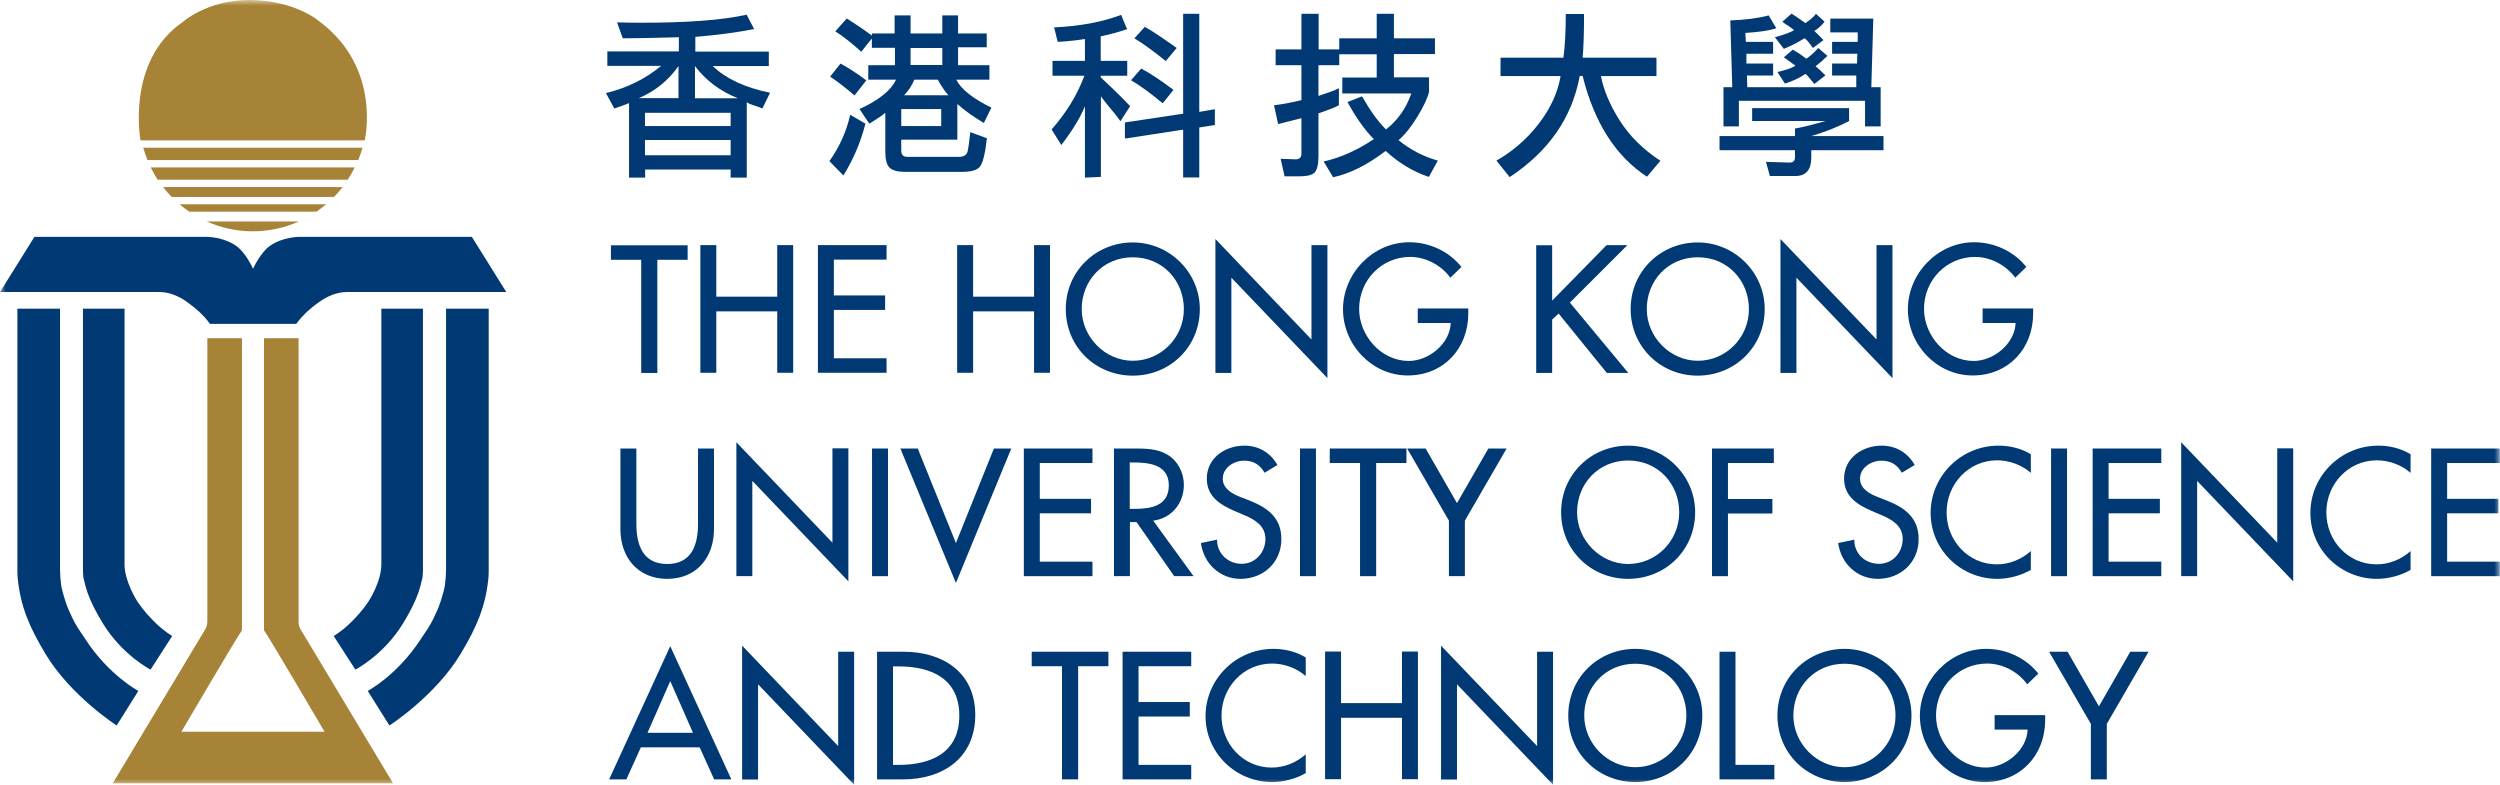 <svg width="223" height="70" viewBox="0 0 223 70" fill="none" xmlns="http://www.w3.org/2000/svg">
<g clip-path="url(#clip0_2553_3843)">
<mask id="mask0_2553_3843" style="mask-type:luminance" maskUnits="userSpaceOnUse" x="0" y="0" width="223" height="70">
<path d="M223 0H0V70H223V0Z" fill="white"/>
</mask>
<g mask="url(#mask0_2553_3843)">
<path d="M66.612 9.119V15.843H65.174V15.124H57.548V15.843H56.11V9.199C55.854 9.311 55.406 9.471 54.799 9.678L54.048 8.305C55.934 7.842 57.565 7.043 58.971 5.877H54.175V4.584H60.554V3.322C58.22 3.386 56.557 3.418 55.55 3.418L55.039 1.996C55.63 2.012 56.365 2.028 57.229 2.028C61.353 2.028 64.47 1.789 66.596 1.31L67.268 2.587C65.861 2.875 64.119 3.114 62.024 3.29V4.6H68.579V5.893H63.575C64.758 7.027 66.469 7.826 68.691 8.273L68.003 9.678C67.795 9.582 67.572 9.503 67.316 9.423C67.06 9.343 66.836 9.263 66.628 9.135L66.612 9.119ZM56.989 8.752H60.522V5.893C59.627 7.171 58.444 8.129 56.989 8.752ZM65.174 10.062H57.532V11.243H65.174V10.062ZM57.532 13.847H65.174V12.489H57.532V13.847ZM61.992 5.893V8.768H65.829C64.246 8.145 62.968 7.187 61.992 5.893Z" fill="#003974"/>
<path d="M77.195 11.036C76.763 12.713 76.108 14.246 75.229 15.651L73.982 14.374C74.893 13.08 75.516 11.707 75.836 10.237L77.179 11.02L77.195 11.036ZM76.22 8.512C75.388 7.794 74.653 7.235 74.046 6.836L74.973 5.67C75.708 6.069 76.475 6.564 77.275 7.171L76.22 8.512ZM77.738 2.987H79.8V1.374H81.223V2.987H84.053V1.374H85.459V2.987H88.017V4.216H85.459V5.813H88.257V7.107H85.299C85.715 7.938 86.754 8.784 88.433 9.598L87.761 10.972C86.802 10.397 86.019 9.838 85.395 9.279V12.457H80.392V13.447C80.392 13.815 80.568 13.991 80.936 13.991H85.539C85.971 13.991 86.227 13.831 86.307 13.511C86.387 13.176 86.466 12.601 86.546 11.787L88.033 12.329C87.873 13.767 87.649 14.629 87.362 14.917C87.09 15.204 86.562 15.332 85.763 15.332H80.744C80.088 15.332 79.609 15.204 79.353 14.965C79.097 14.709 78.969 14.23 78.969 13.527V10.062C78.713 10.285 78.234 10.605 77.546 11.036L76.667 9.726C78.378 8.944 79.465 8.081 79.928 7.107H77.451V5.813H79.832V4.264H77.77V3.434L76.827 4.616C75.98 3.849 75.213 3.242 74.509 2.795L75.532 1.645C76.412 2.204 77.163 2.715 77.77 3.178V2.971L77.738 2.987ZM80.392 9.726V11.243H83.957V9.726H80.392ZM81.559 7.107C81.335 7.634 81.031 8.097 80.648 8.496H84.596C84.26 8.113 83.941 7.65 83.653 7.107H81.559ZM81.223 4.28V5.797H84.053V4.28H81.223Z" fill="#003974"/>
<path d="M96.745 3.482C96.202 3.578 95.403 3.673 94.347 3.737L94.028 2.444C96.346 2.332 98.328 1.964 100.006 1.326L100.534 2.603C99.783 2.859 99.015 3.066 98.184 3.242V5.43H100.55V6.756H98.184V6.899C99.335 7.969 100.214 8.832 100.806 9.471L99.942 10.812C99.639 10.381 99.319 9.982 99.015 9.63C98.743 9.311 98.472 8.96 98.2 8.592V15.779L96.777 15.843V9.471C96.378 10.461 95.674 11.627 94.667 12.936L93.804 11.547C95.115 10.062 96.09 8.465 96.729 6.756H93.884V5.43H96.777V3.498L96.745 3.482ZM100.342 12.361V10.924L105.537 10.142V1.23H106.976V9.982L108.367 9.742V11.148L106.976 11.371V15.827H105.537V11.563L100.342 12.361ZM103.715 9.215C102.644 8.321 101.701 7.634 100.886 7.155L101.797 6.117C102.564 6.516 103.523 7.155 104.674 8.017L103.715 9.215ZM103.987 5.446C102.836 4.52 101.909 3.849 101.189 3.418L102.117 2.396C102.788 2.763 103.731 3.402 104.962 4.28L103.987 5.446Z" fill="#003974"/>
<path d="M119.445 5.813H117.607V8.56C118.438 8.289 119.045 8.065 119.429 7.874V9.391C119.109 9.567 118.502 9.806 117.607 10.11V13.911C117.607 14.645 117.495 15.124 117.287 15.364C117.063 15.62 116.583 15.731 115.816 15.731H114.585L114.234 14.166L115.576 14.214C115.912 14.214 116.088 14.038 116.088 13.703V10.541C115.209 10.764 114.521 10.94 114.01 11.068L113.642 9.391C114.537 9.279 115.353 9.119 116.088 8.928V5.813H113.786V4.408H116.088V1.23H117.623V4.408H119.461V3.418H122.802V1.23H124.337V3.418H127.997V4.823H124.337V6.899H127.47V8.193C127.342 8.752 126.99 9.487 126.447 10.381C125.903 11.275 125.344 11.994 124.752 12.505C125.791 13.352 126.958 13.959 128.253 14.326L127.454 15.779C126.095 15.332 124.8 14.565 123.601 13.463C121.971 14.709 120.404 15.492 118.917 15.811L118.07 14.406C119.557 14.07 121.043 13.415 122.546 12.409C121.747 11.611 120.964 10.509 120.196 9.103L121.491 8.592C122.21 9.854 122.914 10.844 123.633 11.547C124.688 10.716 125.44 9.646 125.887 8.337H119.733V6.915H122.802V4.839H119.461V5.829L119.445 5.813Z" fill="#003974"/>
<path d="M142.8 6.772C143.04 8.033 143.599 9.359 144.479 10.748C145.358 12.138 146.573 13.336 148.107 14.342L146.908 15.763C144.111 13.927 142.209 10.94 141.17 6.772H140.914C140.226 10.509 138.132 13.511 134.663 15.795L133.48 14.326C134.951 13.495 136.214 12.393 137.269 11.02C138.308 9.662 138.964 8.241 139.203 6.788H133.848V5.143H139.459C139.587 4.2 139.667 2.907 139.667 1.246H141.297C141.297 3.018 141.249 4.328 141.17 5.143H147.756V6.788H142.784L142.8 6.772Z" fill="#003974"/>
<path d="M164.94 9.662V10.796C164.029 11.275 162.91 11.739 161.567 12.138H168.009V13.399H161.567V14.038C161.567 15.14 161.104 15.699 160.16 15.699H157.875L157.523 14.438L159.649 14.502C159.953 14.502 160.113 14.342 160.113 14.038V13.399H153.383V12.138H160.113V11.467C160.832 11.339 161.727 11.116 162.83 10.796H156.292V9.646H164.94V9.662ZM166.315 8.992H155.109V11.275H153.734V7.778H154.518L154.342 1.821C155.685 1.773 156.819 1.629 157.763 1.374L158.45 2.523C157.875 2.715 156.947 2.859 155.685 2.939L155.732 3.737H158.162V4.791H155.78V5.67H158.162V6.74H155.828L155.86 7.778H165.58V6.74H163.422V5.67H165.644L165.676 4.791H163.422V3.737H165.708V2.891H163.262V1.661H167.098L166.922 7.778H167.754V11.275H166.363V8.992H166.315ZM160.944 3.418C160.432 3.753 159.825 4.057 159.121 4.36L158.322 3.322C159.185 3.082 159.761 2.875 160.033 2.683C159.777 2.475 159.425 2.236 158.978 1.948L159.809 1.214C160.208 1.469 160.624 1.757 161.04 2.06C161.487 1.757 161.807 1.485 161.983 1.23L162.75 1.932C162.526 2.236 162.223 2.523 161.839 2.763C162.047 2.955 162.319 3.226 162.654 3.577L161.711 4.28C161.295 3.689 161.04 3.402 160.912 3.402L160.944 3.418ZM161.04 6.596C160.56 6.931 159.953 7.219 159.217 7.458L158.546 6.42C159.265 6.261 159.793 6.085 160.16 5.861C159.953 5.702 159.601 5.462 159.121 5.111L159.921 4.424C160.113 4.552 160.304 4.679 160.464 4.759C160.656 4.887 160.88 5.047 161.12 5.238C161.423 5.047 161.791 4.727 162.191 4.28L163.006 4.983C162.622 5.366 162.271 5.67 161.951 5.909C162.255 6.165 162.542 6.436 162.83 6.724L161.839 7.49C161.359 6.883 161.088 6.58 161.024 6.58L161.04 6.596Z" fill="#003974"/>
<path d="M58.619 33.267H57.197V23.174H54.495V21.88H61.337V23.174H58.635V33.267H58.619Z" fill="#003974"/>
<path d="M69.33 26.464V21.864H70.752V33.251H69.33V27.773H63.895V33.251H62.472V21.864H63.895V26.464H69.33Z" fill="#003974"/>
<path d="M72.959 21.864H79.081V23.158H74.381V26.352H78.953V27.645H74.381V31.958H79.081V33.251H72.959V21.864Z" fill="#003974"/>
<path d="M92.237 26.464V21.864H93.66V33.251H92.237V27.773H86.802V33.251H85.379V21.864H86.802V26.464H92.237Z" fill="#003974"/>
<path d="M107.024 27.566C107.024 30.951 104.354 33.507 101.045 33.507C97.736 33.507 95.067 30.951 95.067 27.566C95.067 24.18 97.768 21.625 101.045 21.625C104.322 21.625 107.024 24.292 107.024 27.566ZM105.601 27.566C105.601 25.058 103.731 22.95 101.045 22.95C98.36 22.95 96.489 25.058 96.489 27.566C96.489 30.073 98.583 32.181 101.045 32.181C103.507 32.181 105.601 30.169 105.601 27.566Z" fill="#003974"/>
<path d="M108.415 21.321L116.983 30.281V21.864H118.406V33.73L109.838 24.771V33.267H108.415V21.321Z" fill="#003974"/>
<path d="M130.97 27.518V27.965C130.97 31.095 128.764 33.491 125.567 33.491C122.37 33.491 119.796 30.744 119.796 27.581C119.796 24.419 122.434 21.608 125.711 21.608C127.485 21.608 129.244 22.407 130.363 23.812L129.372 24.771C128.557 23.653 127.182 22.918 125.791 22.918C123.233 22.918 121.235 24.994 121.235 27.55C121.235 29.945 123.201 32.197 125.663 32.197C127.438 32.197 129.34 30.664 129.404 28.811H126.462V27.518H130.986H130.97Z" fill="#003974"/>
<path d="M143.311 21.864H145.166L140.034 26.991L145.246 33.267H143.327L139.027 27.965L138.452 28.508V33.267H137.029V21.88H138.452V26.815L143.295 21.88L143.311 21.864Z" fill="#003974"/>
<path d="M157.411 27.566C157.411 30.951 154.725 33.507 151.432 33.507C148.139 33.507 145.453 30.951 145.453 27.566C145.453 24.18 148.155 21.625 151.432 21.625C154.709 21.625 157.411 24.292 157.411 27.566ZM156.004 27.566C156.004 25.058 154.134 22.95 151.448 22.95C148.762 22.95 146.892 25.058 146.892 27.566C146.892 30.073 148.986 32.181 151.448 32.181C153.91 32.181 156.004 30.169 156.004 27.566Z" fill="#003974"/>
<path d="M158.817 21.321L167.386 30.281V21.864H168.808V33.73L160.24 24.771V33.267H158.817V21.321Z" fill="#003974"/>
<path d="M181.357 27.518V27.965C181.357 31.095 179.151 33.491 175.954 33.491C172.757 33.491 170.183 30.744 170.183 27.581C170.183 24.419 172.821 21.608 176.098 21.608C177.872 21.608 179.631 22.407 180.75 23.812L179.759 24.771C178.943 23.653 177.569 22.918 176.178 22.918C173.62 22.918 171.622 24.994 171.622 27.55C171.622 29.945 173.588 32.197 176.05 32.197C177.824 32.197 179.727 30.664 179.791 28.811H176.849V27.518H181.373H181.357Z" fill="#003974"/>
<path d="M56.765 40.007V46.73C56.765 48.583 57.325 50.308 59.514 50.308C61.705 50.308 62.264 48.583 62.264 46.73V40.007H63.687V47.21C63.687 49.717 62.136 51.634 59.514 51.634C56.893 51.634 55.342 49.717 55.342 47.21V40.007H56.765Z" fill="#003974"/>
<path d="M65.685 39.448L74.253 48.407V39.991H75.676V51.857L67.108 42.898V51.394H65.685V39.448Z" fill="#003974"/>
<path d="M79.209 51.394H77.786V40.007H79.209V51.394Z" fill="#003974"/>
<path d="M85.268 48.439L88.656 40.007H90.207L85.268 52.001L80.312 40.007H81.863L85.268 48.439Z" fill="#003974"/>
<path d="M91.326 40.007H97.448V41.3H92.749V44.495H97.321V45.788H92.749V50.1H97.448V51.394H91.326V40.007Z" fill="#003974"/>
<path d="M106.464 51.394H104.738L101.381 46.571H100.789V51.394H99.367V40.007H101.093C102.1 40.007 103.187 40.007 104.098 40.534C105.058 41.093 105.601 42.163 105.601 43.249C105.601 44.878 104.514 46.235 102.868 46.443L106.464 51.394ZM100.789 45.389H101.237C102.692 45.389 104.258 45.117 104.258 43.297C104.258 41.476 102.564 41.253 101.157 41.253H100.773V45.373L100.789 45.389Z" fill="#003974"/>
<path d="M112.795 42.163C112.379 41.444 111.82 41.093 110.972 41.093C110.061 41.093 109.07 41.716 109.07 42.706C109.07 43.6 109.949 44.063 110.653 44.335L111.468 44.654C113.083 45.293 114.297 46.188 114.297 48.088C114.297 50.164 112.699 51.634 110.653 51.634C108.814 51.634 107.376 50.276 107.12 48.439L108.559 48.136C108.559 49.398 109.55 50.292 110.765 50.292C111.98 50.292 112.875 49.27 112.875 48.072C112.875 46.874 111.884 46.315 110.908 45.916L110.125 45.581C108.83 45.022 107.647 44.287 107.647 42.69C107.647 40.853 109.278 39.751 111.004 39.751C112.267 39.751 113.322 40.374 113.946 41.476L112.811 42.163H112.795Z" fill="#003974"/>
<path d="M117.383 51.394H115.96V40.007H117.383V51.394Z" fill="#003974"/>
<path d="M122.738 51.394H121.315V41.3H118.614V40.007H125.455V41.3H122.754V51.394H122.738Z" fill="#003974"/>
<path d="M125.535 40.007H127.166L129.963 44.878L132.761 40.007H134.391L130.667 46.443V51.394H129.244V46.443L125.519 40.007H125.535Z" fill="#003974"/>
<path d="M151.208 45.692C151.208 49.078 148.539 51.634 145.23 51.634C141.921 51.634 139.251 49.078 139.251 45.692C139.251 42.307 141.953 39.751 145.23 39.751C148.507 39.751 151.208 42.418 151.208 45.692ZM149.786 45.692C149.786 43.185 147.915 41.077 145.23 41.077C142.544 41.077 140.674 43.185 140.674 45.692C140.674 48.2 142.768 50.308 145.23 50.308C147.691 50.308 149.786 48.296 149.786 45.692Z" fill="#003974"/>
<path d="M154.134 41.3V44.511H158.098V45.804H154.134V51.394H152.711V40.007H158.226V41.3H154.134Z" fill="#003974"/>
<path d="M169.64 42.163C169.224 41.444 168.665 41.093 167.817 41.093C166.906 41.093 165.915 41.716 165.915 42.706C165.915 43.6 166.794 44.063 167.498 44.335L168.313 44.654C169.927 45.293 171.142 46.188 171.142 48.088C171.142 50.164 169.544 51.634 167.498 51.634C165.659 51.634 164.221 50.276 163.965 48.439L165.404 48.136C165.388 49.398 166.379 50.292 167.61 50.292C168.84 50.292 169.72 49.27 169.72 48.072C169.72 46.874 168.729 46.315 167.753 45.916L166.97 45.581C165.675 45.022 164.492 44.287 164.492 42.69C164.492 40.853 166.123 39.751 167.849 39.751C169.112 39.751 170.167 40.374 170.791 41.476L169.656 42.163H169.64Z" fill="#003974"/>
<path d="M181.149 42.179C180.334 41.46 179.215 41.061 178.144 41.061C175.586 41.061 173.636 43.185 173.636 45.708C173.636 48.232 175.57 50.34 178.112 50.34C179.231 50.34 180.302 49.909 181.149 49.158V50.835C180.27 51.346 179.151 51.634 178.16 51.634C174.915 51.634 172.213 49.046 172.213 45.756C172.213 42.466 174.915 39.751 178.272 39.751C179.263 39.751 180.286 39.991 181.149 40.518V42.163V42.179Z" fill="#003974"/>
<path d="M184.379 51.394H182.956V40.007H184.379V51.394Z" fill="#003974"/>
<path d="M186.665 40.007H192.787V41.3H188.087V44.495H192.659V45.788H188.087V50.1H192.787V51.394H186.665V40.007Z" fill="#003974"/>
<path d="M194.562 39.448L203.13 48.407V39.991H204.553V51.857L195.984 42.898V51.394H194.562V39.448Z" fill="#003974"/>
<path d="M215.023 42.179C214.208 41.46 213.089 41.061 212.018 41.061C209.46 41.061 207.51 43.185 207.51 45.708C207.51 48.232 209.444 50.34 211.986 50.34C213.105 50.34 214.176 49.909 215.023 49.158V50.835C214.144 51.346 213.025 51.634 212.034 51.634C208.789 51.634 206.087 49.046 206.087 45.756C206.087 42.466 208.789 39.751 212.146 39.751C213.137 39.751 214.16 39.991 215.023 40.518V42.163V42.179Z" fill="#003974"/>
<path d="M216.861 40.007H222.984V41.3H218.284V44.495H222.856V45.788H218.284V50.1H222.984V51.394H216.861V40.007Z" fill="#003974"/>
<path d="M57.165 66.662L55.87 69.521H54.335L59.786 57.639L65.237 69.521H63.703L62.408 66.662H57.181H57.165ZM59.786 60.753L57.756 65.368H61.816L59.786 60.753Z" fill="#003974"/>
<path d="M66.197 57.591L74.765 66.55V58.134H76.188V70L67.619 61.04V69.537H66.197V57.591Z" fill="#003974"/>
<path d="M78.234 58.134H80.6C84.101 58.134 86.994 59.97 86.994 63.771C86.994 67.572 84.149 69.521 80.552 69.521H78.234V58.134ZM79.657 68.227H80.152C83.062 68.227 85.571 67.141 85.571 63.835C85.571 60.529 83.062 59.443 80.152 59.443H79.657V68.243V68.227Z" fill="#003974"/>
<path d="M96.154 69.521H94.731V59.427H92.029V58.134H98.871V59.427H96.17V69.521H96.154Z" fill="#003974"/>
<path d="M100.134 58.134H106.257V59.427H101.557V62.621H106.129V63.915H101.557V68.227H106.257V69.521H100.134V58.134Z" fill="#003974"/>
<path d="M116.471 60.306C115.656 59.587 114.537 59.188 113.466 59.188C110.908 59.188 108.958 61.312 108.958 63.835C108.958 66.359 110.892 68.467 113.434 68.467C114.553 68.467 115.624 68.035 116.471 67.285V68.962C115.592 69.473 114.473 69.76 113.482 69.76C110.237 69.76 107.535 67.173 107.535 63.883C107.535 60.593 110.237 57.878 113.594 57.878C114.585 57.878 115.608 58.118 116.471 58.645V60.29V60.306Z" fill="#003974"/>
<path d="M125.056 62.717V58.118H126.479V69.505H125.056V64.027H119.621V69.505H118.198V58.118H119.621V62.717H125.056Z" fill="#003974"/>
<path d="M128.541 57.591L137.109 66.55V58.134H138.532V70L129.963 61.04V69.537H128.541V57.591Z" fill="#003974"/>
<path d="M151.848 63.819C151.848 67.205 149.162 69.76 145.869 69.76C142.576 69.76 139.89 67.205 139.89 63.819C139.89 60.433 142.592 57.878 145.869 57.878C149.146 57.878 151.848 60.545 151.848 63.819ZM150.425 63.819C150.425 61.312 148.555 59.204 145.869 59.204C143.183 59.204 141.313 61.312 141.313 63.819C141.313 66.327 143.407 68.435 145.869 68.435C148.331 68.435 150.425 66.422 150.425 63.819Z" fill="#003974"/>
<path d="M154.805 68.227H158.274V69.521H153.382V58.134H154.805V68.227Z" fill="#003974"/>
<path d="M170.503 63.819C170.503 67.205 167.833 69.76 164.524 69.76C161.215 69.76 158.546 67.205 158.546 63.819C158.546 60.433 161.247 57.878 164.524 57.878C167.801 57.878 170.503 60.545 170.503 63.819ZM169.08 63.819C169.08 61.312 167.21 59.204 164.524 59.204C161.839 59.204 159.968 61.312 159.968 63.819C159.968 66.327 162.062 68.435 164.524 68.435C166.986 68.435 169.08 66.422 169.08 63.819Z" fill="#003974"/>
<path d="M182.428 63.787V64.234C182.428 67.365 180.222 69.76 177.025 69.76C173.828 69.76 171.254 67.013 171.254 63.851C171.254 60.689 173.892 57.878 177.169 57.878C178.944 57.878 180.702 58.677 181.821 60.082L180.83 61.04C180.015 59.922 178.64 59.188 177.249 59.188C174.691 59.188 172.693 61.264 172.693 63.819C172.693 66.215 174.659 68.467 177.121 68.467C178.896 68.467 180.798 66.934 180.862 65.081H177.92V63.787H182.444H182.428Z" fill="#003974"/>
<path d="M182.796 58.134H184.427L187.224 63.005L190.022 58.134H191.652L187.927 64.57V69.521H186.505V64.57L182.78 58.134H182.796Z" fill="#003974"/>
<path d="M35.072 69.888L26.888 56.265C26.888 56.265 26.632 55.946 26.632 55.435V55.131V54.428V30.169H23.547V56.233C23.803 56.489 28.95 65.273 28.95 65.273H16.177C16.177 65.273 21.325 56.505 21.581 56.233V30.169H18.495V55.419C18.495 55.93 18.24 56.249 18.24 56.249L10.055 69.872H35.072V69.888Z" fill="#A78337"/>
<path d="M32.531 12.521C32.531 12.521 34.065 6.149 28.582 1.98C28.582 1.98 26.392 0 22.204 0C18.463 0 16.273 1.98 16.273 1.98C11.222 5.494 12.533 12.521 12.533 12.521H32.531Z" fill="#A78337"/>
<path d="M13.156 14.278H31.955C32.099 13.927 32.227 13.559 32.339 13.176H12.773C12.884 13.543 13.012 13.911 13.156 14.278Z" fill="#A78337"/>
<path d="M31.651 14.933H13.444C13.636 15.316 13.844 15.683 14.067 16.035H31.012C31.236 15.683 31.46 15.316 31.636 14.933H31.651Z" fill="#A78337"/>
<path d="M15.314 17.568H29.797C30.069 17.296 30.325 16.993 30.564 16.689H14.547C14.787 16.993 15.042 17.296 15.314 17.568Z" fill="#A78337"/>
<path d="M16.881 18.878H28.231C28.534 18.67 28.822 18.446 29.094 18.223H16.018C16.289 18.462 16.577 18.67 16.881 18.878Z" fill="#A78337"/>
<path d="M18.447 19.756C19.71 20.315 21.101 20.634 22.556 20.634C24.01 20.634 25.401 20.315 26.664 19.756H18.447Z" fill="#A78337"/>
<path d="M42.058 21.129H26.664C26.664 21.129 25.241 21.129 24.106 21.912C23.227 22.519 22.604 23.908 22.572 23.972C22.572 23.972 21.916 22.503 21.037 21.912C19.902 21.129 18.479 21.129 18.479 21.129H3.069L0 26.048H14.099C14.099 26.048 14.515 26.048 14.771 26.096C15.186 26.16 15.922 26.384 16.673 26.927C17.712 27.677 18.016 28.061 18.272 28.316C18.399 28.444 18.735 28.891 18.735 28.891H26.424C26.424 28.891 26.76 28.444 26.888 28.316C27.144 28.061 27.431 27.677 28.486 26.927C29.238 26.384 29.973 26.16 30.389 26.096C30.645 26.048 31.06 26.048 31.06 26.048H45.16L42.09 21.129H42.058Z" fill="#003974"/>
<path d="M1.551 27.55V50.931C1.551 51.186 1.567 51.41 1.583 51.618C1.838 54.093 2.606 55.914 4.044 58.309C6.298 62.078 10.407 64.714 10.407 64.714L12.341 61.631C12.341 61.631 9.719 60.242 7.625 57.032C7.193 56.393 6.778 55.802 6.49 55.195C6.218 54.636 6.011 54.173 5.851 53.678C5.739 53.327 5.643 53.007 5.563 52.704C5.451 52.272 5.419 51.953 5.387 51.538C5.387 51.394 5.355 50.819 5.355 50.819V27.534H1.551V27.55Z" fill="#003974"/>
<path d="M7.401 27.55V50.835C7.401 50.835 7.401 50.931 7.401 51.027C7.401 51.139 7.417 51.314 7.433 51.442C7.433 51.522 7.465 51.634 7.481 51.681C7.561 52.049 7.641 52.368 7.801 52.847C8.073 53.63 8.536 54.572 9.208 55.658C10.934 58.453 13.428 59.731 13.428 59.731L15.362 56.728C15.362 56.728 14.723 56.377 13.94 55.626C13.428 55.131 12.82 54.492 12.293 53.71C11.781 52.911 11.462 52.129 11.286 51.506C11.142 51.011 11.11 50.596 11.11 50.34C11.11 50.132 11.11 50.005 11.11 50.005V27.534H7.417L7.401 27.55Z" fill="#003974"/>
<path d="M43.593 27.55V50.931C43.593 51.186 43.577 51.41 43.561 51.618C43.305 54.093 42.538 55.914 41.099 58.309C38.845 62.078 34.737 64.714 34.737 64.714L32.803 61.631C32.803 61.631 35.424 60.242 37.518 57.032C37.95 56.393 38.365 55.802 38.653 55.195C38.925 54.636 39.133 54.173 39.293 53.678C39.405 53.327 39.501 53.007 39.58 52.704C39.692 52.272 39.724 51.953 39.756 51.538C39.756 51.394 39.788 50.819 39.788 50.819V27.534H43.609L43.593 27.55Z" fill="#003974"/>
<path d="M37.726 27.55V50.835C37.726 50.835 37.726 50.931 37.726 51.027C37.726 51.139 37.71 51.314 37.694 51.442C37.694 51.522 37.662 51.634 37.646 51.681C37.566 52.049 37.486 52.368 37.326 52.847C37.055 53.63 36.591 54.572 35.92 55.658C34.193 58.453 31.699 59.731 31.699 59.731L29.765 56.728C29.765 56.728 30.405 56.377 31.188 55.626C31.699 55.131 32.307 54.492 32.834 53.71C33.346 52.911 33.666 52.129 33.842 51.506C33.985 51.011 34.017 50.596 34.017 50.34C34.017 50.132 34.017 50.005 34.017 50.005V27.534H37.71L37.726 27.55Z" fill="#003974"/>
</g>
</g>
<defs>
<clipPath id="clip0_2553_3843">
<rect width="223" height="70" fill="white"/>
</clipPath>
</defs>
</svg>
